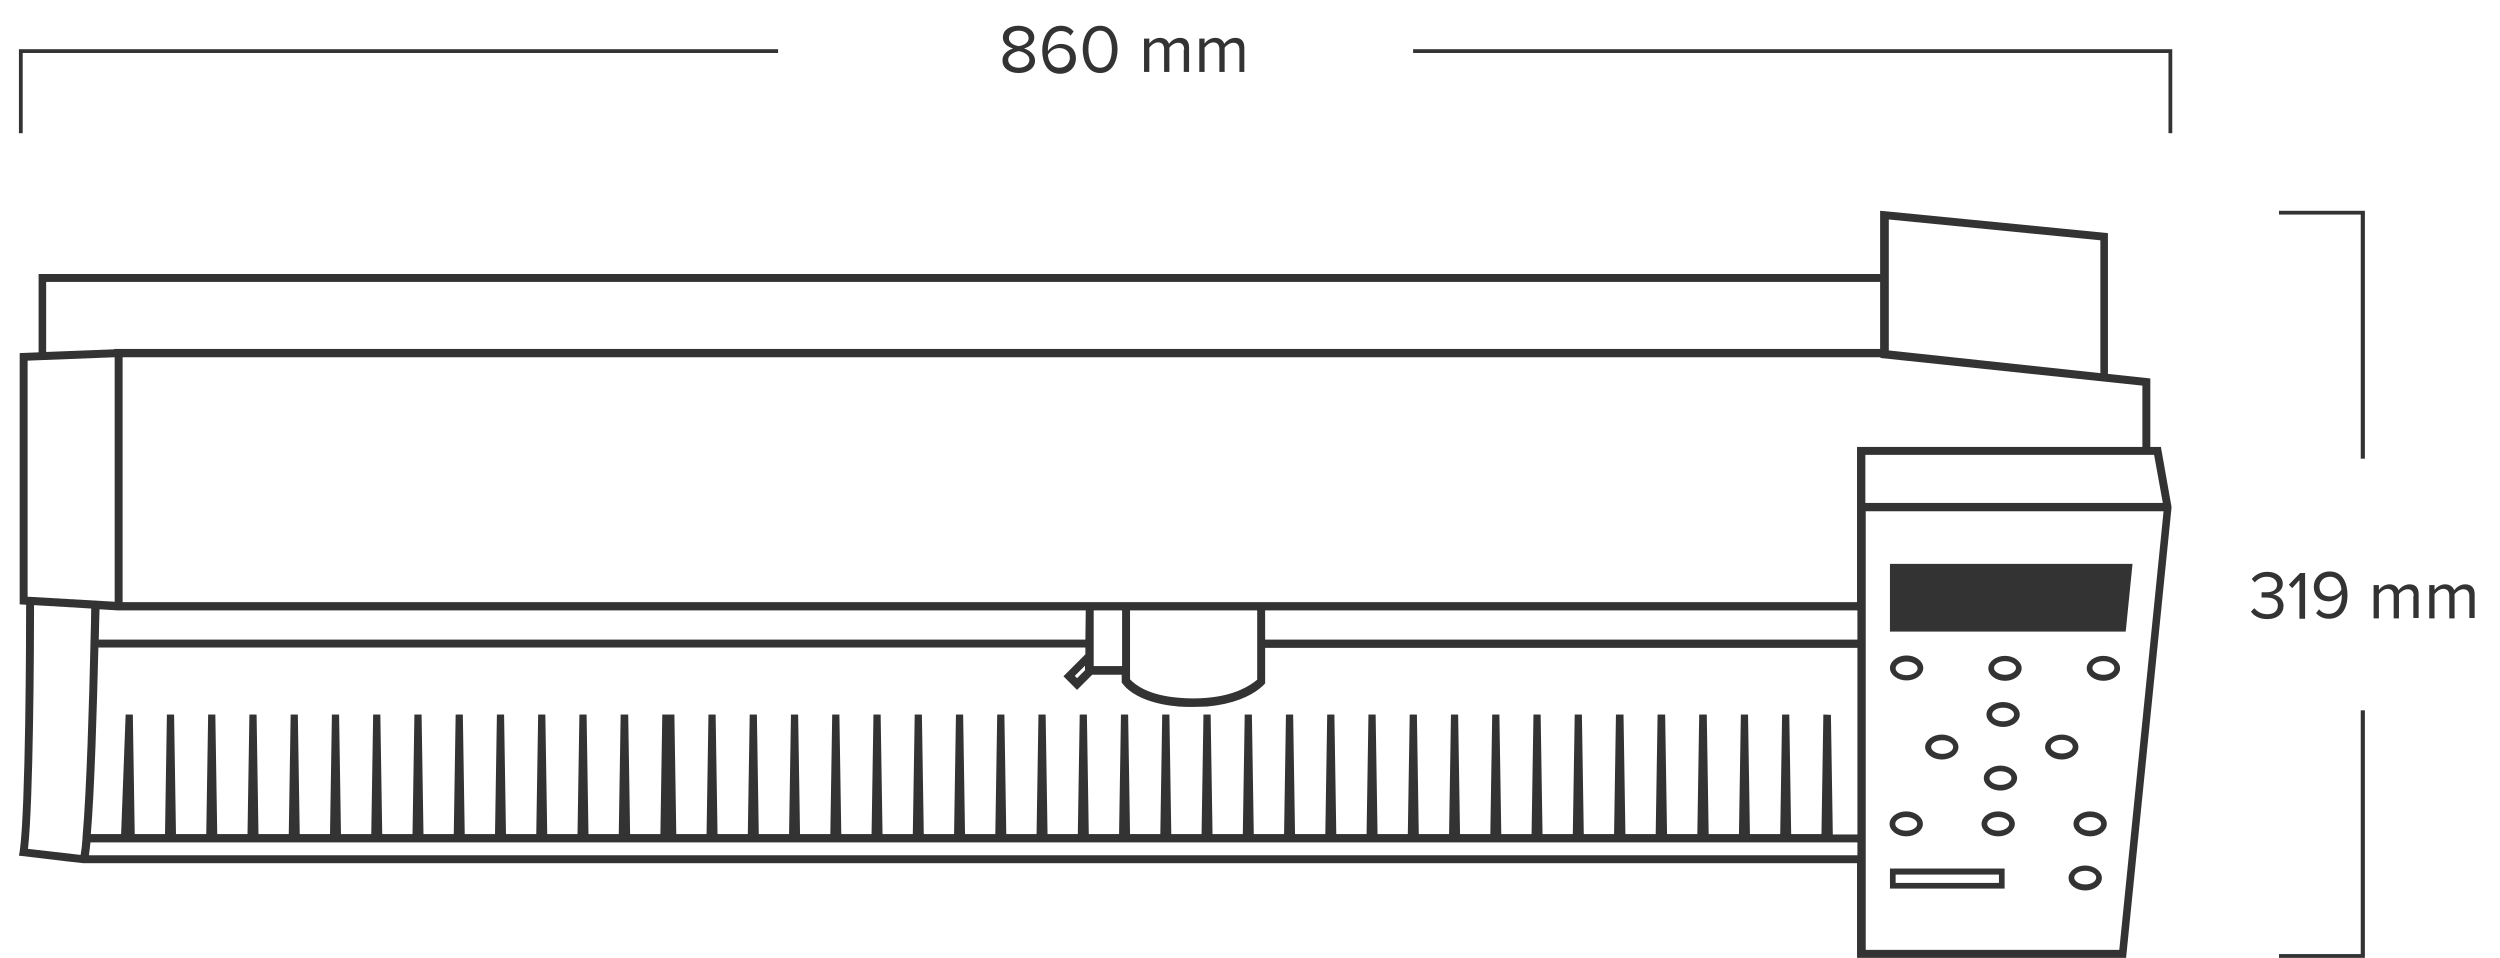 <?xml version="1.0" encoding="utf-8"?>
<!-- Generator: Adobe Illustrator 25.4.1, SVG Export Plug-In . SVG Version: 6.00 Build 0)  -->
<svg version="1.1" id="a" xmlns="http://www.w3.org/2000/svg" xmlns:xlink="http://www.w3.org/1999/xlink" x="0px" y="0px"
	 viewBox="0 0 660.6 253.1" style="enable-background:new 0 0 660.6 253.1;" xml:space="preserve">
<style type="text/css">
	.st0{enable-background:new    ;}
	.st1{fill:#333333;}
	.st2{clip-path:url(#SVGID_00000049206856614328676040000013130697862881477823_);}
</style>
<g id="b" transform="translate(209.5)">
	<g class="st0">
		<path class="st1" d="M58.2,12.8c-1.4-0.4-2.7-1.3-2.7-2.9c0-2.2,2.1-3.1,4.1-3.1c2,0,4.2,1,4.2,3.1c0,1.6-1.3,2.5-2.7,2.9
			c1.5,0.5,2.9,1.6,2.9,3.2c0,2.1-2,3.3-4.3,3.3c-2.4,0-4.3-1.2-4.3-3.3C55.3,14.4,56.7,13.3,58.2,12.8z M59.7,13.5
			c-0.7,0.1-2.8,0.8-2.8,2.3c0,1.3,1.3,2.1,2.8,2.1c1.5,0,2.8-0.8,2.8-2.1C62.5,14.2,60.4,13.6,59.7,13.5z M59.7,8.1
			c-1.5,0-2.6,0.7-2.6,2c0,1.5,1.9,2,2.6,2.1c0.7-0.1,2.6-0.6,2.6-2.1C62.3,8.8,61.1,8.1,59.7,8.1z"/>
		<path class="st1" d="M70.8,6.8c1.6,0,2.6,0.6,3.4,1.5l-0.8,1.1c-0.6-0.7-1.3-1.2-2.6-1.2c-2.3,0-3.4,2.4-3.4,4.8
			c0,0.2,0,0.3,0,0.5c0.5-0.8,1.9-1.9,3.4-1.9c2.2,0,4,1.3,4,3.9c0,2.1-1.6,4-4.2,4c-3.4,0-4.7-3-4.7-6.2S67.4,6.8,70.8,6.8z
			 M70.4,12.7c-1.2,0-2.4,0.7-3,1.8c0.1,1.5,0.9,3.4,3,3.4c1.9,0,2.8-1.4,2.8-2.6C73.2,13.6,72,12.7,70.4,12.7z"/>
		<path class="st1" d="M81.2,6.8c3.3,0,4.6,3.3,4.6,6.2c0,2.9-1.3,6.3-4.6,6.3c-3.3,0-4.6-3.3-4.6-6.3C76.6,10,77.9,6.8,81.2,6.8z
			 M81.2,8.1c-2.3,0-3.1,2.5-3.1,4.9c0,2.4,0.8,4.9,3.1,4.9c2.3,0,3.1-2.5,3.1-4.9C84.3,10.6,83.5,8.1,81.2,8.1z"/>
		<path class="st1" d="M103.4,13.1c0-1.1-0.5-1.8-1.6-1.8c-0.9,0-1.9,0.7-2.3,1.3V19h-1.4v-6c0-1.1-0.5-1.8-1.6-1.8
			c-0.9,0-1.8,0.7-2.3,1.4V19h-1.4v-8.8h1.4v1.3c0.4-0.6,1.5-1.5,2.8-1.5c1.3,0,2.1,0.7,2.4,1.6c0.5-0.8,1.7-1.6,2.9-1.6
			c1.6,0,2.4,0.9,2.4,2.6V19h-1.4V13.1z"/>
		<path class="st1" d="M118,13.1c0-1.1-0.5-1.8-1.6-1.8c-0.9,0-1.9,0.7-2.3,1.3V19h-1.4v-6c0-1.1-0.5-1.8-1.6-1.8
			c-0.9,0-1.8,0.7-2.3,1.4V19h-1.4v-8.8h1.4v1.3c0.4-0.6,1.5-1.5,2.8-1.5c1.3,0,2.1,0.7,2.4,1.6c0.5-0.8,1.7-1.6,2.9-1.6
			c1.6,0,2.4,0.9,2.4,2.6V19H118V13.1z"/>
	</g>
</g>
<polygon class="st1" points="205.6,13 205.6,14 6,14 6,35.2 5,35.2 5,13 "/>
<polygon class="st1" points="574,13 574,35.2 573,35.2 573,14 373.4,14 373.4,13 "/>
<g>
	<g id="b_00000128462728933706300370000014041959600332935056_" transform="translate(209.5)">
		<g class="st0">
			<path class="st1" d="M386.2,160.7c0.7,0.9,1.9,1.6,3.4,1.6c1.8,0,2.8-0.9,2.8-2.3c0-1.5-1.2-2.1-3-2.1c-0.5,0-1.1,0-1.3,0v-1.4
				c0.2,0,0.8,0,1.3,0c1.5,0,2.8-0.6,2.8-2c0-1.3-1.2-2.1-2.7-2.1c-1.3,0-2.3,0.5-3.2,1.5l-0.8-0.9c0.9-1.1,2.3-1.9,4.1-1.9
				c2.3,0,4.1,1.2,4.1,3.2c0,1.7-1.5,2.6-2.6,2.8c1.1,0.1,2.8,1,2.8,3c0,2-1.6,3.5-4.3,3.5c-2.1,0-3.6-0.9-4.3-2L386.2,160.7z"/>
			<path class="st1" d="M398.1,153.3l-1.9,2.1l-0.9-0.9l3-3.1h1.3v12.1h-1.5V153.3z"/>
			<path class="st1" d="M403.3,161c0.6,0.7,1.3,1.2,2.6,1.2c2.4,0,3.4-2.4,3.4-4.7c0-0.2,0-0.3,0-0.5c-0.5,0.8-1.9,1.9-3.4,1.9
				c-2.2,0-4-1.3-4-3.9c0-2.1,1.6-4,4.2-4c3.4,0,4.7,3,4.7,6.3c0,3.3-1.5,6.2-4.9,6.2c-1.5,0-2.6-0.6-3.4-1.5L403.3,161z
				 M406.2,152.4c-1.9,0-2.8,1.4-2.8,2.6c0,1.8,1.2,2.6,2.8,2.6c1.2,0,2.4-0.7,3-1.8C409.1,154.3,408.3,152.4,406.2,152.4z"/>
			<path class="st1" d="M428.3,157.5c0-1.1-0.5-1.8-1.6-1.8c-0.9,0-1.9,0.7-2.3,1.3v6.4H423v-6c0-1.1-0.5-1.8-1.6-1.8
				c-0.9,0-1.8,0.7-2.3,1.4v6.4h-1.4v-8.8h1.4v1.3c0.4-0.6,1.5-1.5,2.8-1.5c1.3,0,2.1,0.7,2.4,1.6c0.5-0.8,1.7-1.6,2.9-1.6
				c1.6,0,2.4,0.9,2.4,2.6v6.3h-1.4V157.5z"/>
			<path class="st1" d="M443,157.5c0-1.1-0.5-1.8-1.6-1.8c-0.9,0-1.9,0.7-2.3,1.3v6.4h-1.4v-6c0-1.1-0.5-1.8-1.6-1.8
				c-0.9,0-1.8,0.7-2.3,1.4v6.4h-1.4v-8.8h1.4v1.3c0.4-0.6,1.5-1.5,2.8-1.5c1.3,0,2.1,0.7,2.4,1.6c0.5-0.8,1.7-1.6,2.9-1.6
				c1.6,0,2.5,0.9,2.5,2.6v6.3H443V157.5z"/>
		</g>
	</g>
	<polygon class="st1" points="624.9,187.7 624.9,253.1 602.2,253.1 602.2,252.1 623.8,252.1 623.8,187.7 	"/>
	<polygon class="st1" points="624.9,55.7 624.9,121.2 623.8,121.2 623.8,56.7 602.2,56.7 602.2,55.7 	"/>
</g>
<g id="d" transform="translate(0 69)">
	<g>
		<g>
			<defs>
				<rect id="SVGID_1_" x="5" y="-13.3" width="569" height="197.5"/>
			</defs>
			<clipPath id="SVGID_00000024701180117486060040000012231753290639685027_">
				<use xlink:href="#SVGID_1_"  style="overflow:visible;"/>
			</clipPath>
			<g style="clip-path:url(#SVGID_00000024701180117486060040000012231753290639685027_);">
				<g id="f">
					<path id="g" class="st1" d="M571,49.1h-2.8V31L557,29.8V-7.4l-59-5.8l-1.2-0.1V3.4H10.2v20.7l-5,0.2v66.4l1.7,0.1
						c0,8.6-0.1,54.3-1.7,65.2L5,157.1l12.6,1.5l4.5,0.5h468.6v25h71.1l12-118.9v-0.3L571,49.1L571,49.1z M566.1,32.9v16.2h-75.4v41
						H32.4V25.4h464.5v0.2L566.1,32.9L566.1,32.9z M492.9,63.9V51.2h76.3l2.3,12.7H492.9z M555,29.6l-55.9-6V-11L555-5.5V29.6z
						 M490.8,153.6v3.4H23.5c0.1-0.9,0.3-2.1,0.4-3.4H490.8L490.8,153.6z M31.4,23.2h-1.2v0.1l-18,0.7V5.5h484.6v17.7H32.4l0,0H31.4
						L31.4,23.2z M286.8,108l-2.2,2.2l-0.6-0.6l2.7-2.7v1.1H286.8z M286.8,100H26.1c0.1-3.2,0.1-5.9,0.2-8l4.9,0.3h255.7L286.8,100
						L286.8,100z M481.8,119.8l-0.5,31.6h-8l-0.5-31.6h-1.9l-0.5,31.6h-8l-0.5-31.6H460l-0.5,31.6h-8l-0.5-31.6h-2l-0.5,31.6h-8
						l-0.5-31.6h-2l-0.5,31.6h-8l-0.5-31.6h-2l-0.5,31.6h-8l-0.5-31.6h-1.9l-0.5,31.6h-8l-0.5-31.6h-1.9l-0.5,31.6h-8l-0.5-31.6
						h-1.9l-0.5,31.6h-8l-0.5-31.6h-1.9l-0.5,31.6h-8l-0.5-31.6h-1.9l-0.5,31.6h-8l-0.5-31.6h-1.9l-0.5,31.6h-8l-0.5-31.6h-1.9
						l-0.5,31.6h-8l-0.5-31.6h-1.9l-0.5,31.6h-8l-0.5-31.6h-1.9l-0.5,31.6h-8l-0.5-31.6H318l-0.5,31.6h-8l-0.5-31.6h-1.9l-0.5,31.6
						h-8l-0.5-31.6h-1.9l-0.5,31.6h-8l-0.5-31.6h-1.9l-0.5,31.6h-8l-0.5-31.6h-1.9l-0.5,31.6h-8l-0.5-31.6h-1.9l-0.5,31.6h-8
						l-0.5-31.6h-1.9l-0.5,31.6h-8l-0.5-31.6h-1.9l-0.5,31.6h-8l-0.5-31.6h-1.9l-0.5,31.6h-8l-0.5-31.6h-1.9l-0.5,31.6h-8l-0.5-31.6
						H209l-0.5,31.6h-8l-0.5-31.6h-1.9l-0.5,31.6h-8l-0.5-31.6h-1.9l-0.5,31.6h-8l-0.5-31.6H175l-0.5,31.6h-8l-0.5-31.6h-2
						l-0.5,31.6h-8l-0.5-31.6h-1.9l-0.5,31.6h-8l-0.5-31.6h-1.9l-0.5,31.6h-8l-0.5-31.6h-1.9l-0.5,31.6h-8l-0.5-31.6h-1.9l-0.5,31.6
						h-8l-0.5-31.6h-1.9l-0.5,31.6h-8l-0.5-31.6h-1.9l-0.5,31.6h-8l-0.5-31.6h-1.9l-0.5,31.6h-8l-0.5-31.6h-1.9l-0.5,31.6h-8
						l-0.5-31.6h-1.9l-0.5,31.6h-8l-0.5-31.6H55l-0.5,31.6h-8L46,119.8h-1.9l-0.5,31.6h-8l-0.5-31.6h-1.9L32,151.4h-8
						c1-11.9,1.6-33.1,2-49.3h260.8v1.8l-5.8,5.8l3.6,3.6l4-4h7.8v2.1l0.2,0.2c0.1,0.1,0.2,0.2,0.3,0.4c1.3,1.6,4.7,4.3,12,5.4
						c0.8,0.1,1.7,0.2,2.6,0.3c1.2,0.1,2.5,0.1,3.8,0.1c1.2,0,2.4-0.1,3.6-0.1c0.8-0.1,1.7-0.2,2.5-0.3c6.5-1,10.3-3.3,12.3-5.2
						c0.1-0.1,0.2-0.2,0.3-0.3l0.3-0.3v-9.4h156.5v49.3h-6.5l-0.5-31.6L481.8,119.8L481.8,119.8z M289,92.3h7.5V107H289V92.3z
						 M332.2,110.6c-1.9,1.6-5.9,4.2-13.4,4.8c-2.3,0.2-4.7,0.2-7,0c-8.4-0.6-11.9-3.5-13.2-4.9V92.3h33.6V110.6L332.2,110.6z
						 M30.3,90L7.8,88.7H7.3V26.3l23-0.9V90L30.3,90z M9,90.9l15.1,0.9c0,2.3-0.1,5.4-0.2,9.1v0.3c-0.3,13.8-1,38.7-2.1,51.1v0.3
						c-0.1,1.7-0.3,3.2-0.5,4.3l-13.9-1.6C8.8,142.9,9,101.6,9,90.9 M490.8,100H334.3v-7.7h156.5V100z M493,182V66.1h78.7L560,182
						H493z"/>
					<path id="h" class="st1" d="M499.4,80v17.9h62.3l1.8-17.9H499.4L499.4,80z"/>
					<path id="i" class="st1" d="M503.8,110.8c2.4,0,4.4-1.5,4.4-3.3s-2-3.3-4.4-3.3s-4.4,1.5-4.4,3.3S501.4,110.8,503.8,110.8
						 M503.8,105.8c1.5,0,2.9,0.8,2.9,1.8s-1.3,1.8-2.9,1.8s-2.9-0.8-2.9-1.8S502.2,105.8,503.8,105.8"/>
					<path id="j" class="st1" d="M529.8,104.3c-2.4,0-4.4,1.5-4.4,3.3s2,3.3,4.4,3.3s4.4-1.5,4.4-3.3S532.2,104.3,529.8,104.3
						 M529.8,109.3c-1.5,0-2.9-0.8-2.9-1.8s1.3-1.8,2.9-1.8s2.9,0.8,2.9,1.8S531.3,109.3,529.8,109.3"/>
					<path id="k" class="st1" d="M529.3,116.5c-2.4,0-4.4,1.5-4.4,3.3s2,3.3,4.4,3.3s4.4-1.5,4.4-3.3S531.7,116.5,529.3,116.5
						 M529.3,121.6c-1.5,0-2.9-0.8-2.9-1.8s1.3-1.8,2.9-1.8s2.9,0.8,2.9,1.8S530.8,121.6,529.3,121.6"/>
					<path id="l" class="st1" d="M528.6,133.3c-2.4,0-4.4,1.5-4.4,3.3s2,3.3,4.4,3.3s4.4-1.5,4.4-3.3S531,133.3,528.6,133.3
						 M528.6,138.4c-1.5,0-2.9-0.8-2.9-1.8s1.3-1.8,2.9-1.8s2.9,0.8,2.9,1.8S530.2,138.4,528.6,138.4"/>
					<path id="m" class="st1" d="M517.5,128.4c0-1.8-2-3.3-4.4-3.3c-2.4,0-4.4,1.5-4.4,3.3s2,3.3,4.4,3.3
						C515.6,131.7,517.5,130.2,517.5,128.4 M510.3,128.4c0-1,1.3-1.8,2.9-1.8s2.9,0.8,2.9,1.8s-1.3,1.8-2.9,1.8
						S510.3,129.3,510.3,128.4"/>
					<path id="n" class="st1" d="M549.2,128.4c0-1.8-2-3.3-4.4-3.3s-4.4,1.5-4.4,3.3s2,3.3,4.4,3.3S549.2,130.2,549.2,128.4
						 M544.8,130.1c-1.5,0-2.9-0.8-2.9-1.8s1.3-1.8,2.9-1.8s2.9,0.8,2.9,1.8S546.4,130.1,544.8,130.1"/>
					<path id="o" class="st1" d="M528,145.4c-2.4,0-4.4,1.5-4.4,3.3s2,3.3,4.4,3.3s4.4-1.5,4.4-3.3S530.4,145.4,528,145.4
						 M528,150.5c-1.5,0-2.9-0.8-2.9-1.8s1.3-1.8,2.9-1.8s2.9,0.8,2.9,1.8S529.5,150.5,528,150.5"/>
					<path id="p" class="st1" d="M503.7,152c2.4,0,4.4-1.5,4.4-3.3s-2-3.3-4.4-3.3s-4.4,1.5-4.4,3.3S501.3,152,503.7,152
						 M503.7,146.9c1.5,0,2.9,0.8,2.9,1.8s-1.3,1.8-2.9,1.8s-2.9-0.8-2.9-1.8S502.1,146.9,503.7,146.9"/>
					<path id="q" class="st1" d="M552.3,145.4c-2.4,0-4.4,1.5-4.4,3.3s2,3.3,4.4,3.3s4.4-1.5,4.4-3.3S554.7,145.4,552.3,145.4
						 M552.3,150.5c-1.5,0-2.9-0.8-2.9-1.8s1.3-1.8,2.9-1.8s2.9,0.8,2.9,1.8S553.8,150.5,552.3,150.5"/>
					<path id="r" class="st1" d="M551,159.7c-2.4,0-4.4,1.5-4.4,3.3s2,3.3,4.4,3.3s4.4-1.5,4.4-3.3S553.4,159.7,551,159.7
						 M551,164.7c-1.5,0-2.9-0.8-2.9-1.8s1.3-1.8,2.9-1.8s2.9,0.8,2.9,1.8S552.6,164.7,551,164.7"/>
					<path id="s" class="st1" d="M555.8,104.3c-2.4,0-4.4,1.5-4.4,3.3s2,3.3,4.4,3.3s4.4-1.5,4.4-3.3S558.2,104.3,555.8,104.3
						 M555.8,109.3c-1.5,0-2.9-0.8-2.9-1.8s1.3-1.8,2.9-1.8s2.9,0.8,2.9,1.8S557.4,109.3,555.8,109.3"/>
					<path id="t" class="st1" d="M499.4,165.8h30.3v-5.3h-30.3L499.4,165.8L499.4,165.8z M500.9,162.1h27.3v2.2h-27.3L500.9,162.1
						L500.9,162.1z"/>
				</g>
			</g>
		</g>
	</g>
</g>
</svg>
